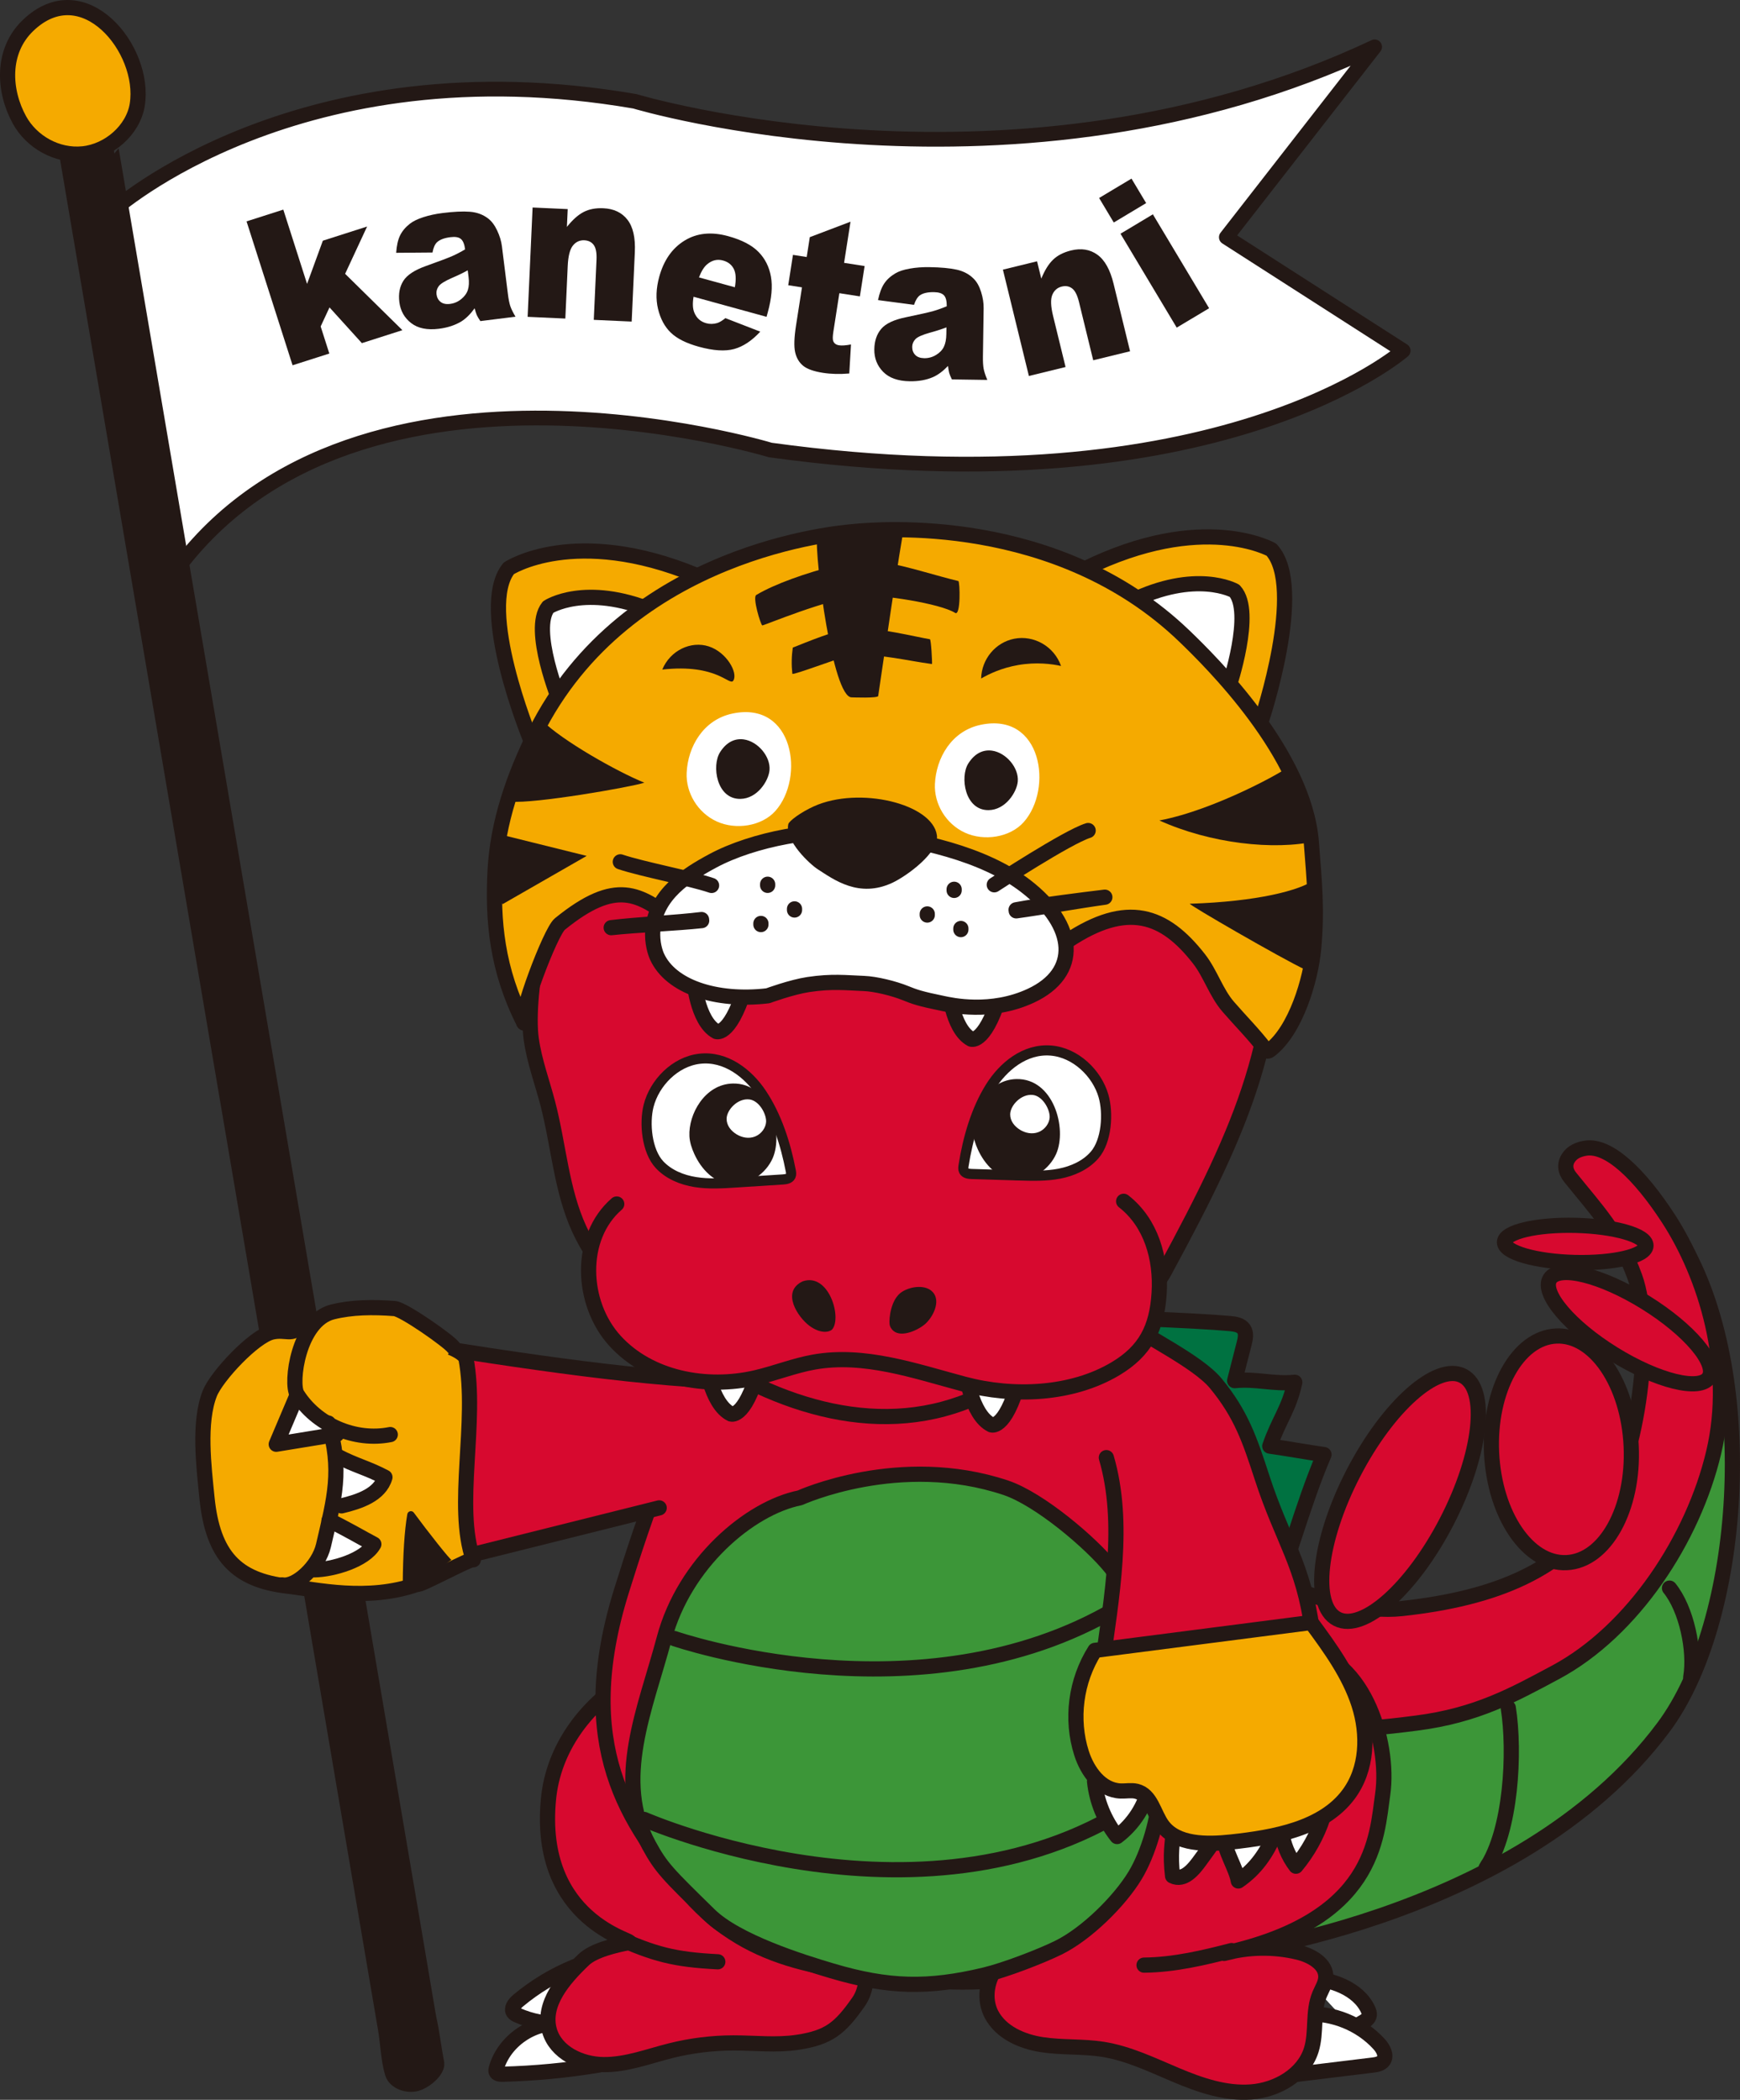 <?xml version="1.0" encoding="UTF-8"?><svg id="_レイヤー_2" xmlns="http://www.w3.org/2000/svg" viewBox="0 0 380 458.541"><rect x="0" y="0" width="380" height="458.541" fill="#333333" stroke="none"/><defs><style>.cls-1{fill:none;}.cls-1,.cls-2,.cls-3,.cls-4,.cls-5,.cls-6,.cls-7,.cls-8,.cls-9{stroke:#231815;stroke-linecap:round;stroke-linejoin:round;}.cls-1,.cls-5,.cls-6,.cls-7,.cls-8,.cls-9{stroke-width:3.318px;}.cls-2{stroke-width:3.219px;}.cls-2,.cls-4,.cls-8,.cls-10{fill:#fff;}.cls-3,.cls-4{stroke-width:2.212px;}.cls-3,.cls-11{fill:#231815;}.cls-5{fill:#d7092f;}.cls-6{fill:#3c9638;}.cls-7{fill:#f5aa00;}.cls-9{fill:#007241;}.cls-11,.cls-10{stroke-width:0px;}</style></defs><g id="_レイヤー_1-2"><path class="cls-6" d="m263.355,427.398s67.903-7.202,99.957-50.235c17.223-23.121,20.85-75.911,4.53-104.835,0,0,32.942,85.568-83.029,102.487"/><path class="cls-9" d="m231.194,287.584c7.834-.084,29.648.719,37.448,1.45,1.108.104,2.361.299,2.984,1.221.6.889.357,2.077.092,3.116-.692,2.708-1.385,5.416-2.077,8.123,4.658-.477,8.467.831,13.126.354-1.233,5.815-3.533,8.321-5.459,13.945,4.044.573,7.795,1.276,11.839,1.85-4.909,11.435-7.961,24.191-12.869,35.626"/><path class="cls-5" d="m254.824,329.103c10.379,11.833,35.677,23.86,51.325,22.161,20.538-2.23,35.414-8.394,44.45-22.353,7.002-10.817,10.806-38.007,6.413-50.12-3.476-9.584-8.409-14.611-14.109-21.711-1.026-1.278-1.53-3.063.097-4.817.827-.892,2.015-1.313,3.214-1.519,5.12-.879,11.941,5.808,18.115,15.296,8.152,12.527,14.371,32.374,9.92,51.146-4.451,18.772-17.553,38.927-34.567,48.023-9.137,4.884-17.124,9.364-30.293,11.062-14.703,1.895-27.892,2.906-40.49-4.909"/><path class="cls-1" d="m329.394,372.936c1.532,9.69.615,26.873-4.859,35.014.153-.263.306-.526.459-.789"/><path class="cls-1" d="m364.606,346.802c3.717,4.574,5.625,13.663,4.635,19.473"/><path class="cls-2" d="m306.441,76.582s-40.26,35.199-138.217,21.688c0,0-93.233-28.318-131.736,29.065-2.311,3.445.717,7.884.717,7.884l-12.574-89.213s40.524-36.528,114-23.886c0,0,83.073,25.048,161.578-11.888l-32.387,41.578,38.619,24.772Z"/><path class="cls-11" d="m53.846,48.342l8.025-2.566,5.189,16.221,3.447-9.435,9.665-3.093-4.8,10.327,12.506,12.304-8.848,2.831-7.068-7.801-1.932,4.157,1.891,5.917-8.027,2.564-10.05-31.425Z"/><path class="cls-11" d="m94.455,55.141l-7.933.064c.105-1.556.38-2.805.829-3.745.446-.939,1.152-1.797,2.118-2.566.691-.556,1.678-1.043,2.961-1.459,1.28-.418,2.686-.722,4.212-.914,2.453-.306,4.441-.399,5.967-.281s2.844.6,3.957,1.443c.781.584,1.45,1.465,2.004,2.641.556,1.178.905,2.326,1.044,3.442l1.311,10.475c.139,1.116.312,1.984.518,2.599.208.618.585,1.39,1.138,2.32l-7.679.959c-.383-.571-.642-1.01-.777-1.319-.133-.31-.29-.801-.471-1.474-.927,1.28-1.891,2.233-2.887,2.858-1.365.834-3.007,1.373-4.923,1.614-2.544.319-4.56-.095-6.045-1.24-1.483-1.145-2.345-2.678-2.585-4.6-.225-1.802.065-3.342.871-4.622s2.453-2.364,4.941-3.25c2.984-1.067,4.914-1.797,5.789-2.187.877-.389,1.797-.87,2.76-1.445-.14-1.114-.447-1.873-.917-2.265-.471-.398-1.229-.529-2.274-.396-1.34.164-2.315.529-2.926,1.091-.476.438-.81,1.189-1.003,2.256Zm7.693,3.892c-1.07.589-2.192,1.129-3.369,1.625-1.601.699-2.592,1.313-2.975,1.846-.394.547-.552,1.135-.473,1.758.09.715.387,1.273.893,1.671.505.398,1.194.542,2.065.432.912-.113,1.728-.465,2.45-1.056.723-.589,1.203-1.257,1.443-2.006.24-.748.289-1.687.148-2.818l-.181-1.452Z"/><path class="cls-11" d="m116.315,45.314l7.67.348-.177,3.891c1.218-1.538,2.43-2.623,3.634-3.25,1.205-.627,2.649-.905,4.336-.826,2.28.104,4.03.938,5.249,2.502,1.22,1.565,1.758,3.922,1.615,7.07l-.69,15.175-8.275-.376.596-13.131c.067-1.499-.133-2.57-.604-3.214-.471-.648-1.158-.989-2.063-1.031-.998-.044-1.827.337-2.484,1.147-.66.812-1.039,2.304-1.137,4.478l-.521,11.467-8.235-.374,1.085-23.878Z"/><path class="cls-11" d="m167.404,69.186l-15.936-4.383c-.247,1.457-.192,2.608.163,3.453.493,1.209,1.36,1.984,2.596,2.324.782.215,1.584.204,2.407-.036.505-.157,1.1-.516,1.786-1.074l7.611,2.957c-1.835,1.986-3.736,3.248-5.705,3.788-1.97.54-4.536.376-7.7-.496-2.748-.755-4.791-1.78-6.129-3.075-1.339-1.293-2.268-3.019-2.788-5.178-.519-2.158-.431-4.503.265-7.033.99-3.602,2.831-6.234,5.52-7.89,2.689-1.656,5.863-1.981,9.523-.974,2.969.815,5.175,1.961,6.619,3.431,1.445,1.47,2.354,3.278,2.731,5.419.378,2.143.148,4.733-.688,7.772l-.275.998Zm-6.92-6.455c.313-1.751.235-3.086-.232-4.009-.469-.923-1.249-1.532-2.343-1.833-1.263-.348-2.425-.069-3.487.837-.673.562-1.264,1.512-1.772,2.851l7.833,2.154Z"/><path class="cls-11" d="m185.744,48.413l-1.403,8.985,4.483.7-1.032,6.626-4.483-.699-1.304,8.367c-.159,1.007-.175,1.685-.053,2.039.19.545.616.866,1.284.972.6.093,1.47.033,2.612-.182l-.374,6.338c-2.092.177-4.011.128-5.758-.146-2.03-.316-3.478-.837-4.348-1.563-.872-.73-1.445-1.716-1.722-2.966-.275-1.249-.21-3.192.201-5.826l1.297-8.306-3.002-.469,1.033-6.626,3.001.467.677-4.336,8.892-3.376Z"/><path class="cls-11" d="m199.614,66.57l-7.865-1.038c.319-1.525.768-2.725,1.341-3.595.573-.868,1.392-1.618,2.453-2.247.764-.454,1.808-.799,3.135-1.032,1.326-.239,2.761-.345,4.299-.321,2.471.036,4.454.219,5.948.549s2.734.989,3.719,1.981c.691.682,1.231,1.649,1.62,2.891.387,1.244.571,2.43.553,3.553l-.155,10.555c-.015,1.124.036,2.008.155,2.648.119.638.387,1.456.804,2.453l-7.737-.113c-.301-.618-.498-1.093-.587-1.415-.089-.325-.177-.834-.261-1.525-1.096,1.142-2.181,1.95-3.258,2.428-1.466.642-3.166.945-5.098.916-2.566-.036-4.503-.726-5.815-2.067-1.31-1.341-1.95-2.975-1.922-4.912.027-1.817.529-3.301,1.505-4.456.976-1.156,2.756-2.003,5.344-2.533,3.103-.644,5.114-1.1,6.037-1.363.923-.264,1.901-.613,2.933-1.049.016-1.125-.182-1.915-.593-2.371-.412-.456-1.145-.693-2.198-.71-1.352-.018-2.368.206-3.05.677-.531.367-.967,1.065-1.308,2.096Zm7.079,4.921c-1.14.432-2.327.813-3.56,1.142-1.682.471-2.749.943-3.201,1.415-.467.487-.704,1.047-.715,1.678-.011.719.206,1.311.653,1.775.445.467,1.107.702,1.984.719.919.011,1.777-.223,2.574-.708.797-.483,1.366-1.076,1.707-1.786.341-.708.522-1.632.538-2.772l.02-1.463Z"/><path class="cls-11" d="m219.028,58.886l7.456-1.824.925,3.785c.739-1.817,1.596-3.199,2.575-4.14.978-.941,2.289-1.612,3.929-2.014,2.216-.542,4.129-.232,5.74.925,1.612,1.16,2.791,3.269,3.538,6.331l3.606,14.76-8.047,1.964-3.119-12.768c-.357-1.457-.852-2.43-1.485-2.915-.635-.487-1.39-.624-2.269-.409-.97.235-1.658.837-2.061,1.8-.405.965-.348,2.502.168,4.616l2.725,11.15-8.009,1.957-5.673-23.219Z"/><path class="cls-11" d="m240.034,43.238l7.072-4.235,3.203,5.35-7.073,4.235-3.201-5.35Zm4.671,7.801l7.073-4.235,12.281,20.505-7.073,4.235-12.281-20.505Z"/><path class="cls-3" d="m95.834,451.367c-.58,1.881-3.006,3.659-4.682,4.148-2.206.644-5.284-.36-5.977-2.661-.895-2.971-.999-6.624-1.522-9.704-.93-5.471-1.86-10.943-2.791-16.414-1.295-7.616-2.59-15.233-3.885-22.849-1.596-9.387-3.192-18.775-4.788-28.162-1.834-10.785-3.667-21.569-5.5-32.354-2.007-11.808-4.015-23.616-6.022-35.424-2.118-12.458-4.236-24.915-6.354-37.373-2.165-12.734-4.33-25.467-6.495-38.201-2.148-12.636-4.296-25.271-6.445-37.907-2.068-12.164-4.136-24.328-6.204-36.491-1.924-11.318-3.848-22.637-5.773-33.955-1.717-10.099-3.434-20.198-5.151-30.297-1.446-8.506-2.892-17.012-4.338-25.517-1.112-6.539-2.223-13.078-3.335-19.616-.714-4.198-1.427-8.396-2.141-12.594-.252-1.483-.504-2.967-.757-4.45,0,0,10.658-1.827,10.658-1.827-.001 0.0.463,2.723.487,2.862.635,3.737,1.271,7.474,1.906,11.211,1.055,6.204,2.109,12.407,3.164,18.611,1.408,8.284,2.817,16.567,4.225,24.851,1.696,9.977,3.392,19.954,5.089,29.931,1.918,11.284,3.837,22.568,5.755,33.852,2.075,12.204,4.15,24.408,6.224,36.612,2.166,12.738,4.331,25.475,6.497,38.213,2.191,12.885,4.381,25.77,6.572,38.654,2.15,12.645,4.3,25.291,6.449,37.936,2.043,12.019,4.087,24.038,6.13,36.057,1.871,11.006,3.742,22.013,5.614,33.019,1.633,9.607,3.267,19.214,4.9,28.821,1.33,7.821,2.645,15.645,3.989,23.463.768,4.47,1.305,7.677,1.692,10.02.748,4.527,1.157,6.785,1.189,6.926.668,2.984,1.004,6.032,1.572,9.037.07.369.249.918.047,1.574Z"/><path class="cls-7" d="m29.98,22.842c-.879,5.566-6.195,10.172-11.859,10.755-5.664.582-11.231-2.593-13.881-7.416C.759,19.845.262,11.18,6.122,5.56c12.079-11.586,25.77,5.172,23.857,17.282Z"/><path class="cls-8" d="m127.41,429.477c-.49-.479-1.301-.264-1.935-.005-4.455,1.82-8.626,4.331-12.319,7.417-.775.648-1.595,1.717-1.026,2.552.21.309.564.482.905.633,2.991,1.322,6.283,1.958,9.551,1.847"/><path class="cls-8" d="m122.772,441.908c-6.267-.626-12.669,3.729-14.388,9.788-.063.222-.12.461-.051.682.161.51.836.594,1.37.58,7.056-.179,14.1-.848,21.063-2.002"/><path class="cls-5" d="m136.836,366.994c-9.162,5.666-15.956,14.979-17.034,25.698-2.726,27.115,19.365,31.152,17.574,31.504-2.949.579-7.713,1.667-9.889,3.74-4.377,4.171-9.153,9.673-7.487,15.485,1.378,4.807,6.839,7.401,11.84,7.437s9.786-1.832,14.638-3.044c4.466-1.116,9.069-1.686,13.672-1.693,4.681-.007,9.394.563,14.022-.135,6.89-1.039,9.311-3.101,13.313-8.804,4.002-5.704-.096-15.113-1.463-21.946"/><path class="cls-5" d="m152.19,301.849c-2.811,5.34-5.344,14.737-7.681,20.3-3.037,7.229-6.446,17.751-8.778,25.237-10.424,33.467,1.067,50.79,14.813,66.386,13.746,15.595,30.899,16.469,51.572,18.654,20.674,2.185,49.546-4.743,67.82-14.654,3.506-1.901,6.967-4.024,9.649-6.975,2.77-3.046,4.588-6.849,5.872-10.761,5.196-15.831,2.003-33.045-1.233-49.39-1.774-8.959-43.172-63.909-55.775-71.84"/><path class="cls-1" d="m134.264,422.882c8.693,3.906,12.98,5.031,22.498,5.52"/><path class="cls-8" d="m284.749,431.467c.424.032.842.116,1.259.201,2.505.505,5.037,1.019,7.35,2.105s4.421,2.816,5.447,5.156c.152.347.281.721.24,1.097-.176,1.614-3.017,1.773-3.225,3.383"/><path class="cls-8" d="m285.076,439.831c5.97-.364,12.052,2.1,16.084,6.517.919,1.007,1.755,2.541.95,3.641-.518.708-1.49.871-2.362.977-6.182.753-12.364,1.506-18.546,2.259-.235.029-.524.104-.572.336s.449.285.357.066"/><path class="cls-5" d="m221.131,426.731c-4.783,2.101-7.032,8.578-4.582,13.192,2.082,3.919,6.629,5.906,11.016,6.579s8.883.324,13.266,1.013c5.594.88,10.768,3.405,15.986,5.604,5.218,2.199,10.763,4.127,16.41,3.706,5.647-.421,11.42-3.741,13.131-9.138,1.243-3.922.239-8.357,1.829-12.151.509-1.214,1.282-2.367,1.354-3.681.163-2.988-3.188-4.851-6.099-5.547-5.282-1.263-10.883-1.17-16.12.267,33-7.315,33.291-25.261,34.646-34.747,1.646-11.521-4.389-31.273-19.275-31.957"/><path class="cls-1" d="m268.969,425.954c-5.954,1.533-12.499,3.117-19.122,3.179"/><path class="cls-6" d="m219.672,324.892c7.332,2.455,18.654,12.07,23.043,17.557,2.343,2.929,4.736,10.348,5.724,16.868,1.886,12.439,5.501,19.405,4.877,31.942-.282,5.669-2.458,13.396-5.429,18.295-3.448,5.684-10.655,12.778-16.777,15.782-3.96,1.943-11.704,4.899-16.028,5.934-12.443,2.98-21.098,2.757-33.395-.888-6.581-1.951-20.815-6.398-26.754-12.22-9.128-8.947-10.513-10.265-13.259-15.314-7.71-14.173-.724-29.634,3.384-45.037,4.389-16.459,18.654-28.529,29.627-30.724,0,0,21.79-9.964,44.989-2.195Z"/><path class="cls-1" d="m147.252,357.81s53.767,18.654,96.561-6.584"/><path class="cls-1" d="m140.668,397.312s62.545,27.432,108.631-4.389"/><path class="cls-5" d="m244.69,287.856c5.055,3.841,16.815,9.361,20.848,14.265,5.536,6.73,7.4,12.29,10.096,20.577,4.479,13.77,9.023,18.896,10.946,33.248-15.063,3.706-30.403,6.283-45.85,7.703,2.01-14.78,5.085-31.027.888-45.34"/><path class="cls-8" d="m239.041,389.009c.447,4.338,2.168,8.552,4.919,12.044,3.611-2.724,6.151-6.699,7.026-10.996"/><path class="cls-8" d="m256.25,399.685c-.195,2.827-.748,5.125-.17,9.972,2.472,1.221,4.626-1.463,6.072-3.475,1.57-2.185,3.836-5.101,5.012-7.498"/><path class="cls-8" d="m267.355,401.244c-.014,2.792,2.632,6.751,3.084,9.51,3.855-2.652,6.106-6.019,7.951-10.169"/><path class="cls-8" d="m279.898,399.889c.329,2.744,1.413,5.403,3.117,7.642,2.62-3.144,4.625-6.747,5.883-10.573"/><path class="cls-7" d="m286.358,354.312c4.142,5.6,8.3,11.347,10.41,17.889s1.89,14.115-2.286,19.692c-5.545,7.406-16.1,9.329-25.613,10.351-5.408.581-11.926.612-15.023-3.634-1.902-2.609-2.444-6.701-5.692-7.453-1.106-.256-2.267-.01-3.405-.051-4.336-.155-7.285-4.295-8.545-8.234-2.379-7.438-1.288-15.81,2.926-22.475l47.227-6.084Z"/><path class="cls-5" d="m163.711,301.849c-22.698-.495-48.28-4.389-77.907-9.144l14.265,47.549,43.891-10.973"/><path class="cls-7" d="m91.153,345.952c-10.918,3.84-22.005,1.156-28.36.421-11.135-1.288-16.32-6.574-17.588-19.287-.677-6.784-1.898-16.452.61-22.792,1.496-3.781,9.723-12.565,13.655-13.419,3.068-.666,4.249.982,6.218-1.463.768-.953,32.935,1.796,36.056,7.12,2.653,14.053-2.518,32.328,1.617,44.086-.096-.636-12.111,5.969-12.208,5.333Z"/><path class="cls-8" d="m73.703,317.991c3.963,2.076,6.402,2.526,10.364,4.602-1.099,3.827-5.614,5.328-9.487,6.248"/><path class="cls-8" d="m71.852,332.04c2.444,1.013,8.082,4.303,9.791,5.17-1.911,3.492-8.999,5.553-12.98,5.601"/><path class="cls-8" d="m64.783,304.876c-.604-.668,8.951,4.364,8.789,8.342-4.415.723-8.83,1.445-13.244,2.168l4.455-10.51"/><path class="cls-7" d="m85.23,313.273c-7.709,1.54-16.192-2.13-20.347-8.804-1.494-2.399.265-16.124,7.753-17.982,4.181-1.037,8.778-1.097,13.533-.732,2.004.154,11.913,7.163,12.802,8.412"/><path class="cls-11" d="m98.606,340.619c-3.61,2.613-6.358,4.198-10.649,5.399.042-6.496.376-11.809.993-15.35.121-.695,1.005-.917,1.423-.349,3.02,4.102,8.022,10.454,8.233,10.299Z"/><path class="cls-1" d="m71.71,310.754c3.069,10.238,1.357,16.329-1.065,26.739-1.081,4.645-6.081,9.143-8.982,8.613"/><path class="cls-5" d="m123.112,183.342c-3.337,9.797-8.537,33.371-7.086,43.619.677,4.785,2.389,9.352,3.61,14.028,2.384,9.134,2.935,18.828,6.865,27.411,3.827,8.359,10.581,15.018,17.73,20.796,17.384,14.05,40.274,24.303,61.855,18.48,9.923-2.677,18.651-8.507,27.179-14.243,7.297-4.908,16.878-8.1,21.069-15.831,17.894-33.012,25.01-50.566,24.592-84.384"/><path class="cls-8" d="m154.018,296.911s1.097,9.693,5.669,11.887c0,0,3.475,1.097,6.584-12.253"/><path class="cls-8" d="m210.894,299.288s1.097,9.693,5.669,11.887c0,0,3.475,1.097,6.584-12.253"/><path class="cls-5" d="m134.69,262.922c-8.405,7.264-7.862,21.678-.377,29.888,7.484,8.21,19.926,10.563,30.747,8.049,4.274-.993,8.384-2.651,12.703-3.421,10.961-1.954,21.993,1.935,32.749,4.811,10.756,2.876,23.532,2.358,33.092-3.348,6.545-3.906,9.068-8.906,9.541-16.513.473-7.607-1.743-15.369-7.754-20.056"/><path class="cls-11" d="m196.995,282.098c1.998-1.265,5.274-1.611,6.764.115,1.738,2.013-.03,5.425-1.704,6.904-1.492,1.318-5.08,2.999-6.881,1.557-.568-.455-.85-1.046-.902-1.497-.143-1.231.267-5.523,2.723-7.078Z"/><path class="cls-11" d="m176.767,289.514c-2.468-1.823-6.293-7.444-1.451-9.712,5.682-1.928,8.572,7.886,6.454,10.469-.439.536-2.354,1.2-5.004-.757Z"/><path class="cls-4" d="m141.654,241.467c1.263-4.97,5.752-9.644,11.133-10.263,5.704-.656,10.566,3.17,13.495,7.52,3.342,4.963,5.304,11.127,6.417,16.953.073.38.138.791-.03,1.139-.283.589-1.056.707-1.708.749-3.412.219-6.824.438-10.237.657-2.955.19-5.94.378-8.864-.087-2.925-.465-5.826-1.645-7.842-3.815-2.751-2.963-3.34-9.018-2.365-12.855Z"/><path class="cls-11" d="m168.734,252.944c-1.432,3.244-5.031,5.915-8.771,5.718-3.965-.209-6.841-3.376-8.338-6.679-.556-1.227-.992-2.521-1.062-3.869-.247-4.787,3.359-11.35,9.447-11.501,8.146-.202,11.163,10.809,8.724,16.332Z"/><path class="cls-10" d="m167.311,244.976c-.061,1.226-.967,2.633-2.41,3.207-1.425.567-2.931.19-4.004-.455-1.282-.771-2.219-1.972-2.211-3.411.011-1.929,2.391-4.519,4.946-4.234,2.179.243,3.762,3.214,3.678,4.893Z"/><path class="cls-4" d="m240.986,239.297c-1.429-4.925-6.073-9.445-11.471-9.883-5.723-.464-10.454,3.523-13.235,7.969-3.173,5.073-4.928,11.299-5.844,17.159-.06.382-.111.795.068,1.138.303.579,1.079.672,1.732.692,3.418.104,6.835.208,10.253.313,2.96.09,5.949.178,8.856-.384,2.907-.563,5.768-1.839,7.709-4.076,2.65-3.054,3.035-9.125,1.932-12.927Z"/><path class="cls-11" d="m230.661,251.97c-1.432,3.244-5.031,5.915-8.771,5.718-3.965-.209-6.841-3.376-8.338-6.679-.556-1.227-.992-2.521-1.062-3.869-.247-4.787,3.359-11.35,9.447-11.501,8.146-.202,11.163,10.809,8.724,16.332Z"/><path class="cls-10" d="m229.238,244.002c-.061,1.226-.967,2.633-2.41,3.207-1.425.567-2.931.19-4.004-.455-1.282-.771-2.219-1.972-2.211-3.411.011-1.929,2.391-4.519,4.946-4.234,2.179.243,3.762,3.214,3.678,4.893Z"/><ellipse class="cls-5" cx="340.99" cy="316.494" rx="15.263" ry="24.769" transform="translate(-14.117 15.925) rotate(-2.621)"/><ellipse class="cls-5" cx="305.754" cy="326.993" rx="29.882" ry="11.479" transform="translate(-125.154 448.355) rotate(-62.652)"/><ellipse class="cls-5" cx="355.854" cy="290.029" rx="6.619" ry="20.433" transform="translate(-78.181 439.57) rotate(-58.191)"/><ellipse class="cls-5" cx="344.016" cy="271.641" rx="4.053" ry="15.459" transform="translate(63.902 608.794) rotate(-88.575)"/><path class="cls-7" d="m115.723,161.152s-11.642-28.343-4.615-37.032c0,0,14.361-9.464,40.946,1.498"/><path class="cls-8" d="m122.301,153.275s-6.511-15.851-2.581-20.71c0,0,8.032-5.293,22.899.838"/><path class="cls-7" d="m275.496,157.287s9.746-29.05,2.161-37.255c0,0-14.954-8.495-40.758,4.197"/><path class="cls-8" d="m268.413,149.861s5.451-16.246,1.209-20.835c0,0-8.363-4.751-22.794,2.347"/><path class="cls-7" d="m116.874,160.105c-4.64,9.347-8.183,19.448-8.743,29.944-.586,10.979.385,21.743,6.301,33.349-1.407-.805,5.755-19.922,7.833-21.61,24.817-20.156,19.829,14.134,66.201,11.006,10.96-.739,35.429-1.184,44.714-7.35,12.991-8.627,21.09-5.764,28.664,3.937,2.528,3.238,3.72,7.376,6.397,10.47,2.684,3.102,5.579,5.981,8.139,9.339.113.148.244.308.428.338.194.031.375-.092.531-.211,5.701-4.362,8.935-15.513,9.544-22.114.791-8.573.178-14.448-.494-23.215-1.482-19.344-21.946-39.531-27.814-45.159-27.732-26.593-66.535-23.309-72.369-22.725-2.145.215-49.352,3.751-69.333,44.001Z"/><path class="cls-11" d="m281.059,167.611c3.2,4.724,5.031,10.527,6.398,16.067-9.273,2.098-23.215.494-34.265-4.51,12.392-2.325,28.088-11.237,27.867-11.557Z"/><path class="cls-11" d="m287.004,192.171c-1.02,6.428,1.178,13.822-2.054,19.524-4.997-2.343-25.729-14.321-25.092-14.341,14.78-.474,24.014-2.922,27.147-5.183Z"/><path class="cls-11" d="m111.575,175.056c5.043.502,26.234-3.169,29.142-4.137-5.898-2.377-17.932-9.176-22.328-13.567-1.624,1.003-6.77,17.692-6.813,17.704Z"/><path class="cls-11" d="m107.935,181.895s-1.41,12.759,1.85,15.537l18.338-10.526-20.187-5.011Z"/><path class="cls-8" d="m151.497,213.656s.687,9.34,4.991,11.618c0,0,3.292,1.184,6.778-11.507"/><path class="cls-8" d="m207.137,215.315s.687,9.34,4.991,11.618c0,0,3.292,1.184,6.778-11.507"/><path class="cls-8" d="m176.573,214.993c5.11-.767,8.099-.385,12.134-.226,2.463.097,6.475,1.061,9.055,2.113,1.968.803,3.214,1.243,8.171,2.254,1.756.358,10.469,2.379,19.221-1.705,10.672-4.979,10.147-15.229-1.168-23.945-9.347-7.2-23.557-10.128-35.353-11.607-9.97-1.25-24.125,1.362-32.964,6.11-5.756,3.092-12.541,7.397-13.106,15.121-.202,2.756.543,4.948.934,5.805,2.97,6.499,12.691,9.886,24.193,8.541,0,0,5.171-1.906,8.883-2.463Z"/><path class="cls-11" d="m204.61,182.405c-.951-6.9-17.006-10.782-26.873-6.319-2.864,1.295-5.42,3.203-5.576,3.882-.844,3.659,4.8,8.809,6.39,9.831,3.551,2.283,9.006,6.388,16.309,2.991,3.132-1.457,10.269-6.622,9.751-10.385Z"/><path class="cls-1" d="m155.4,193.357c-4.802-1.616-15.128-3.539-19.93-5.155"/><path class="cls-1" d="m153.239,201.036c-5.393.593-14.365.952-19.758,1.544,5.384-.669,14.347-1.104,19.731-1.773"/><path class="cls-1" d="m221.934,198.905c5.376-.735,13.977-2.249,19.353-2.984-5.386.659-13.066,1.595-19.383,2.756"/><path class="cls-1" d="m237.641,181.368c-4.552,1.408-20.498,11.847-20.498,11.847"/><path class="cls-11" d="m191.79,151.984c.172-1.054,5.122-35.373,5.653-36.555.724-1.61-18.925.151-19.032,1.361-.475,5.385,3.442,35.482,7.569,35.496.262.001,5.725.22,5.81-.302Z"/><path class="cls-11" d="m182.453,123.495c3.561-.89,7.471-1.154,10.92-.625,4.317.662,11.516,2.976,15.916,4.012.356.084.568,7.76-.707,6.954-3.258-2.061-16.122-4.006-20.411-3.789-7.311.623-21.457,6.62-21.695,6.528-.352-.135-2.177-6.124-1.321-6.642,3.96-2.392,11.025-4.868,17.298-6.437Z"/><path class="cls-11" d="m203.083,139.593c.263.04.524,5.124.457,5.417-5.594-.747-10.603-2.125-17.284-2.036-1.265.017-13.171,4.597-13.216,4.161-.209-1.898-.177-3.823.096-5.714,2.962-1.171,9.659-3.968,12.997-4.251,4.652-.394,14.592,2.067,16.95,2.423Z"/><path class="cls-11" d="m160.153,148.623c-.826,1.32-3.377-3.755-15.519-2.408,1.753-4.217,6.284-6.309,10.143-5.062,3.938,1.273,6.431,5.783,5.376,7.47Z"/><path class="cls-11" d="m222.319,145.235c4.037-.706,7.389-.242,9.403.196-1.505-4.278-5.927-6.798-10.239-5.944-4.063.805-7.104,4.422-7.212,8.684,1.703-.989,4.444-2.306,8.049-2.936Z"/><path class="cls-10" d="m169.353,177.073c-2.972,3.345-8.635,4.236-12.838,2.306-4.203-1.929-6.747-6.32-6.555-10.614.252-5.64,3.575-11.61,10.049-12.953,13.344-2.769,15.81,13.983,9.344,21.26Z"/><path class="cls-11" d="m162.433,161.468c-1.813-.259-3.733.471-5.208,2.838-1.806,2.898-.769,10.209,4.456,10.151,3.709-.041,6.168-3.933,6.372-6.258.261-2.968-2.525-6.29-5.62-6.732Z"/><path class="cls-10" d="m223.57,179.528c-2.972,3.345-8.635,4.236-12.838,2.306-4.203-1.929-6.747-6.32-6.555-10.614.252-5.64,3.575-11.61,10.049-12.953,13.344-2.769,15.81,13.983,9.344,21.26Z"/><path class="cls-11" d="m216.651,163.923c-1.813-.259-3.733.471-5.208,2.838-1.806,2.898-.769,10.209,4.456,10.151,3.709-.041,6.168-3.933,6.372-6.258.261-2.968-2.525-6.29-5.62-6.732Z"/><path class="cls-1" d="m167.644,193.215v-.122.245-.122Z"/><path class="cls-1" d="m166.176,201.778v-.122.245-.122Z"/><path class="cls-1" d="m173.515,198.597v-.122.245-.122Z"/><path class="cls-1" d="m208.376,194.316v-.122.245s0-.055,0-.122Z"/><path class="cls-1" d="m209.844,202.879v-.122s0,.055,0,.122v.122s0-.055,0-.122Z"/><path class="cls-1" d="m202.505,199.698v-.122.245-.122Z"/></g></svg>